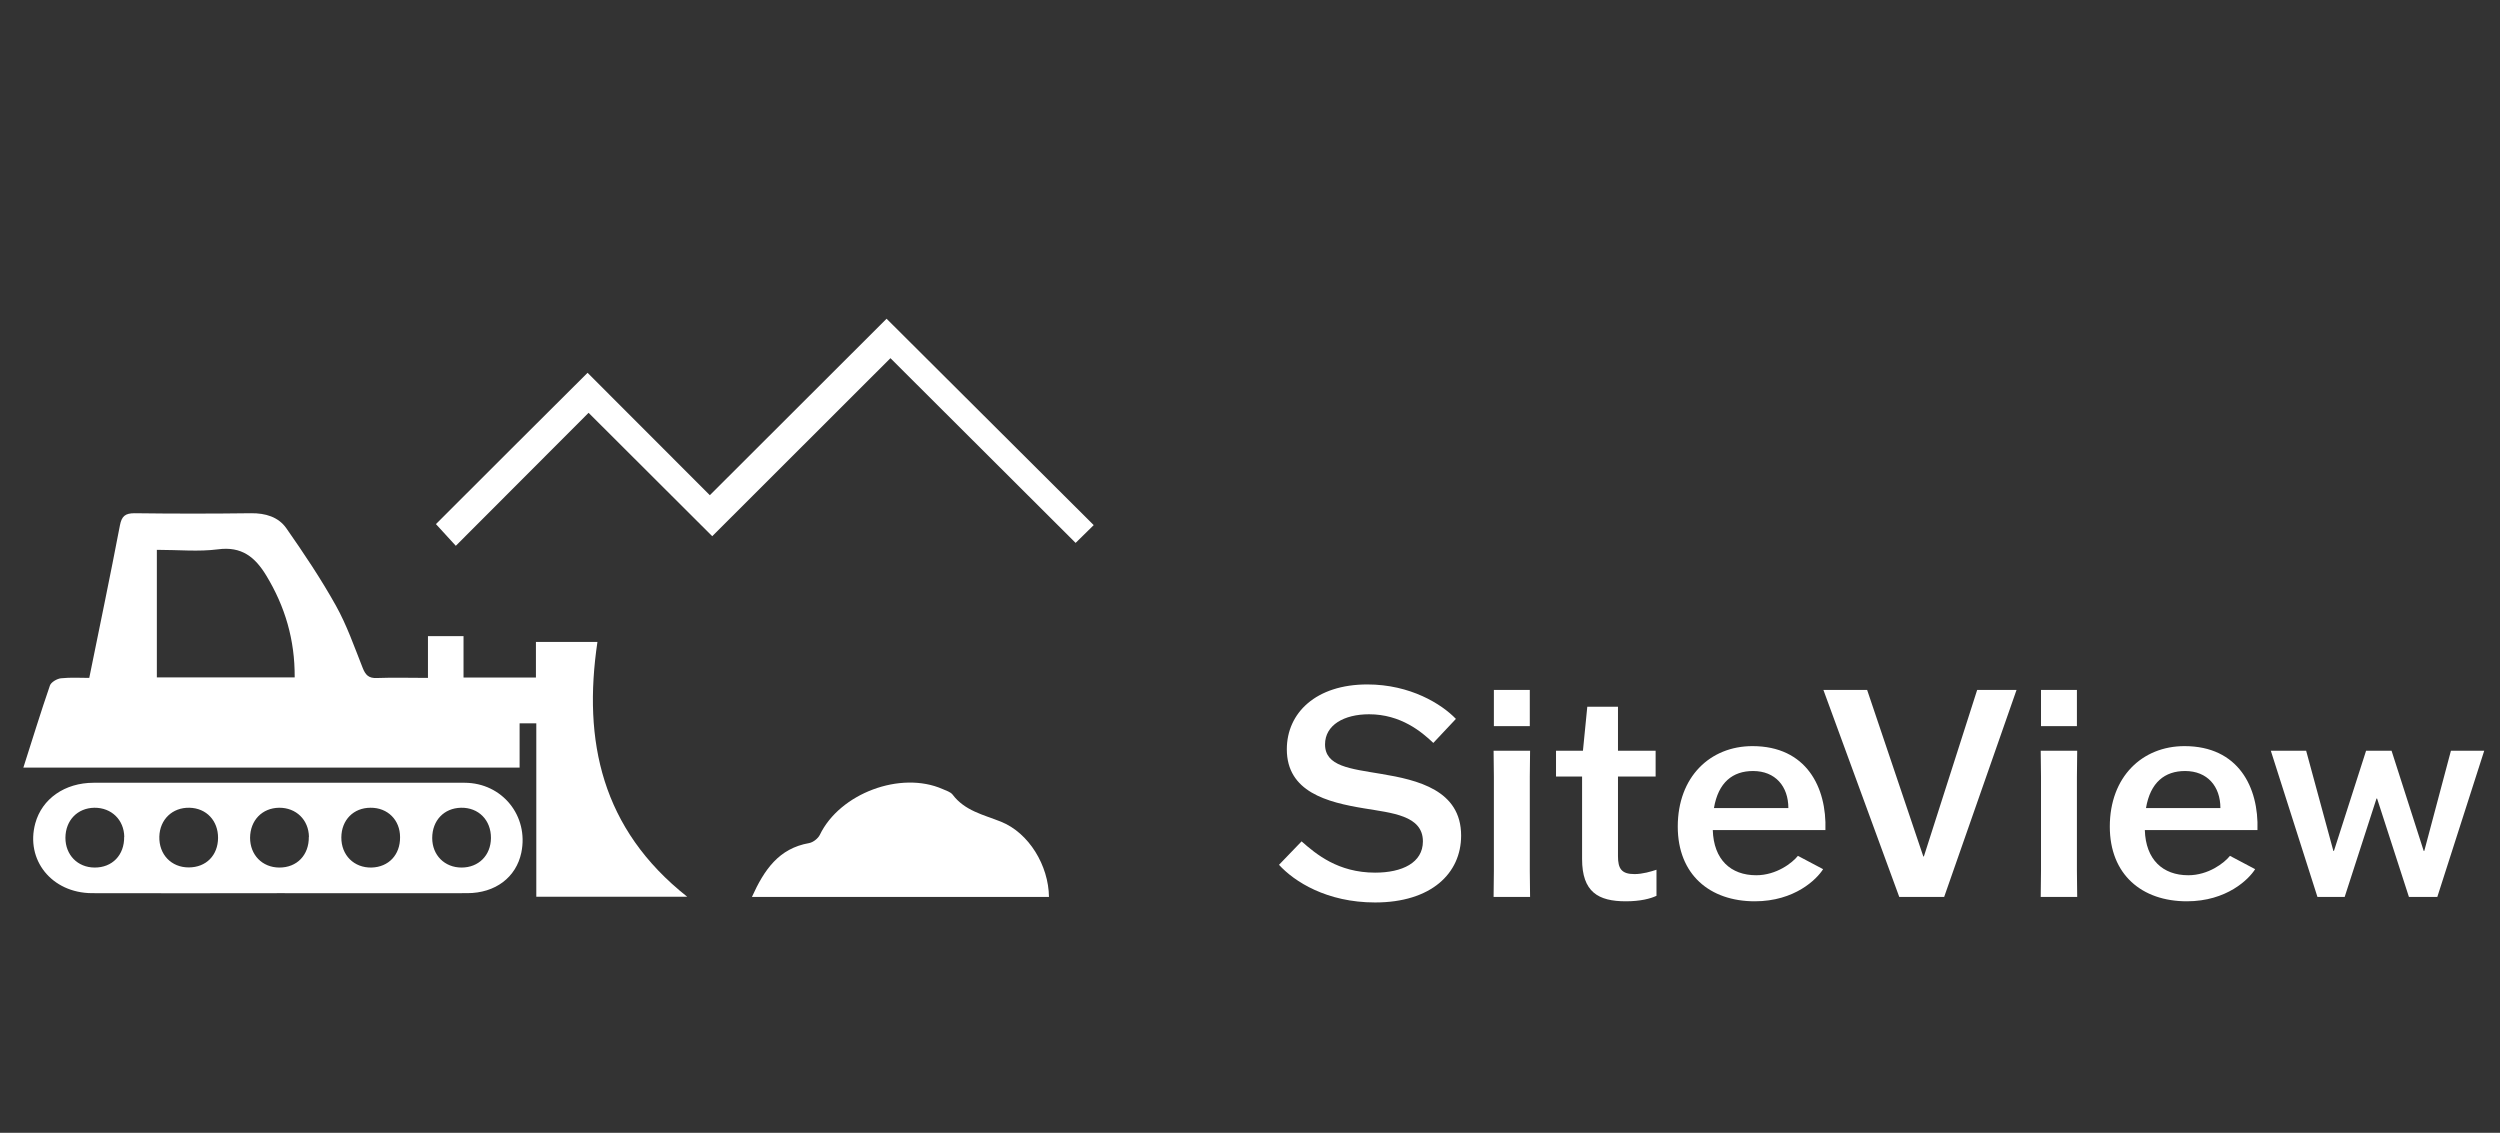 <svg width="192" height="87" viewBox="0 0 192 87" fill="none" xmlns="http://www.w3.org/2000/svg">
<rect x="0" y="0" width="192" height="87" fill="#333333" stroke="none"/>
<path d="M111.814 55.211L110.079 57.057C109.19 56.212 107.589 54.856 105.143 54.856C103.23 54.856 101.763 55.678 101.763 57.168C101.763 58.858 103.697 59.036 106.077 59.436C108.878 59.903 112.214 60.681 112.214 64.173C112.214 67.086 109.901 69.309 105.61 69.309C101.896 69.309 99.406 67.708 98.227 66.418L99.962 64.617C101.073 65.596 102.763 67.019 105.61 67.019C107.678 67.019 109.279 66.263 109.279 64.617C109.279 62.616 106.877 62.438 104.765 62.082C101.918 61.615 98.828 60.815 98.828 57.546C98.828 54.744 101.073 52.565 105.009 52.565C108.322 52.565 110.724 54.077 111.814 55.211Z" fill="white"/>
<path d="M117.51 68.887H114.708L114.73 66.885V59.659L114.708 57.657H117.51L117.488 59.659V66.885L117.51 68.887ZM117.488 55.767H114.73V52.988H117.488V55.767Z" fill="white"/>
<path d="M127.152 57.657V59.636H124.261V65.751C124.261 66.708 124.528 67.13 125.528 67.13C126.151 67.13 126.818 66.93 127.218 66.796V68.798C126.751 69.02 125.973 69.22 124.861 69.22C122.749 69.22 121.504 68.509 121.504 65.974V59.636H119.502V57.657H121.57L121.904 54.277H124.261V57.657H127.152Z" fill="white"/>
<path d="M138.08 65.729L140.015 66.752C139.525 67.53 137.835 69.22 134.767 69.22C131.32 69.22 128.852 67.174 128.852 63.483C128.852 59.659 131.342 57.302 134.589 57.302C138.725 57.302 140.304 60.459 140.192 63.75H131.542C131.609 66.018 132.921 67.219 134.878 67.219C136.435 67.219 137.658 66.263 138.08 65.729ZM134.633 59.214C133.077 59.214 131.965 60.081 131.631 62.06H137.346C137.346 60.392 136.346 59.214 134.633 59.214Z" fill="white"/>
<path d="M145.864 68.887L140.038 52.988H143.396L147.71 65.774H147.754L151.846 52.988H154.87L149.311 68.887H145.864Z" fill="white"/>
<path d="M159.529 68.887H156.727L156.749 66.885V59.659L156.727 57.657H159.529L159.507 59.659V66.885L159.529 68.887ZM159.507 55.767H156.749V52.988H159.507V55.767Z" fill="white"/>
<path d="M171.261 65.729L173.195 66.752C172.706 67.53 171.016 69.22 167.948 69.22C164.501 69.22 162.033 67.174 162.033 63.483C162.033 59.659 164.523 57.302 167.77 57.302C171.906 57.302 173.484 60.459 173.373 63.75H164.723C164.79 66.018 166.102 67.219 168.059 67.219C169.615 67.219 170.838 66.263 171.261 65.729ZM167.814 59.214C166.258 59.214 165.146 60.081 164.812 62.06H170.527C170.527 60.392 169.526 59.214 167.814 59.214Z" fill="white"/>
<path d="M177.98 68.887L174.399 57.657H177.112L179.203 65.351H179.247L181.715 57.657H183.672L186.14 65.351H186.185L188.231 57.657H190.788L187.185 68.887H185.006L182.56 61.326H182.516L180.07 68.887H177.98Z" fill="white"/>
<path d="M1.791 58.962C2.491 56.782 3.123 54.708 3.832 52.654C3.92 52.392 4.367 52.13 4.678 52.092C5.426 52.014 6.185 52.063 6.855 52.063C7.662 48.089 8.469 44.223 9.208 40.356C9.344 39.639 9.616 39.416 10.335 39.416C13.319 39.455 16.304 39.455 19.288 39.416C20.386 39.406 21.378 39.697 21.99 40.569C23.331 42.488 24.644 44.446 25.791 46.5C26.636 48.012 27.21 49.669 27.851 51.287C28.065 51.83 28.308 52.101 28.94 52.072C30.204 52.024 31.467 52.063 32.867 52.063V48.855H35.599V52.034H41.159V49.301H45.883C44.755 56.898 46.194 63.663 52.775 68.867H41.188V55.551H39.905V58.953H1.781L1.791 58.962ZM12.046 52.024H22.632C22.651 49.136 21.893 46.578 20.445 44.194C19.589 42.788 18.568 41.945 16.741 42.188C15.254 42.382 13.728 42.227 12.046 42.227V52.024Z" fill="white"/>
<path d="M21.462 68.595C16.66 68.595 11.858 68.615 7.056 68.595C3.965 68.576 1.943 66.037 2.711 63.227C3.226 61.347 4.976 60.116 7.192 60.116C12.247 60.106 17.301 60.116 22.366 60.116C26.808 60.116 31.24 60.106 35.683 60.116C38.579 60.126 40.621 62.674 40.037 65.485C39.639 67.374 38.054 68.595 35.877 68.595C31.075 68.605 26.273 68.595 21.471 68.595H21.462ZM9.544 64.273C9.525 62.965 8.563 62.025 7.25 62.035C5.948 62.054 5.034 63.004 5.024 64.341C5.024 65.659 5.958 66.618 7.26 66.628C8.621 66.638 9.554 65.669 9.535 64.273H9.544ZM16.747 64.361C16.757 63.033 15.853 62.064 14.55 62.035C13.238 62.006 12.276 62.936 12.237 64.244C12.198 65.62 13.151 66.618 14.492 66.618C15.834 66.618 16.738 65.688 16.747 64.351V64.361ZM23.727 64.273C23.707 62.965 22.745 62.025 21.433 62.035C20.13 62.054 19.216 63.004 19.206 64.341C19.206 65.659 20.14 66.618 21.442 66.628C22.803 66.638 23.736 65.669 23.717 64.273H23.727ZM30.725 64.293C30.725 62.975 29.773 62.025 28.46 62.035C27.148 62.035 26.225 62.975 26.215 64.312C26.205 65.678 27.187 66.657 28.538 66.628C29.85 66.589 30.735 65.649 30.725 64.302V64.293ZM33.194 64.361C33.194 65.678 34.147 66.628 35.449 66.628C36.752 66.628 37.695 65.698 37.705 64.361C37.714 62.984 36.752 62.006 35.401 62.035C34.098 62.064 33.194 63.014 33.194 64.361Z" fill="white"/>
<path d="M68.075 24.465C73.499 29.863 78.709 35.067 83.997 40.329C83.579 40.736 83.093 41.211 82.607 41.695C77.854 36.956 73.159 32.276 68.386 27.508C63.73 32.169 59.21 36.675 54.7 41.181C51.512 37.993 48.352 34.844 45.203 31.704C41.752 35.163 38.428 38.487 35.006 41.918C34.365 41.211 33.888 40.687 33.48 40.251C37.339 36.394 41.208 32.528 45.125 28.632C48.197 31.704 51.346 34.863 54.515 38.032C59.123 33.429 63.643 28.923 68.095 24.474L68.075 24.465Z" fill="white"/>
<path d="M57.747 68.887C58.69 66.803 59.808 65.156 62.141 64.749C62.452 64.691 62.831 64.391 62.967 64.109C64.493 60.941 69.159 59.177 72.396 60.601C72.658 60.718 72.989 60.815 73.154 61.018C74.097 62.278 75.535 62.569 76.887 63.111C79.025 63.974 80.532 66.474 80.561 68.887H57.747Z" fill="white"/>
</svg>

